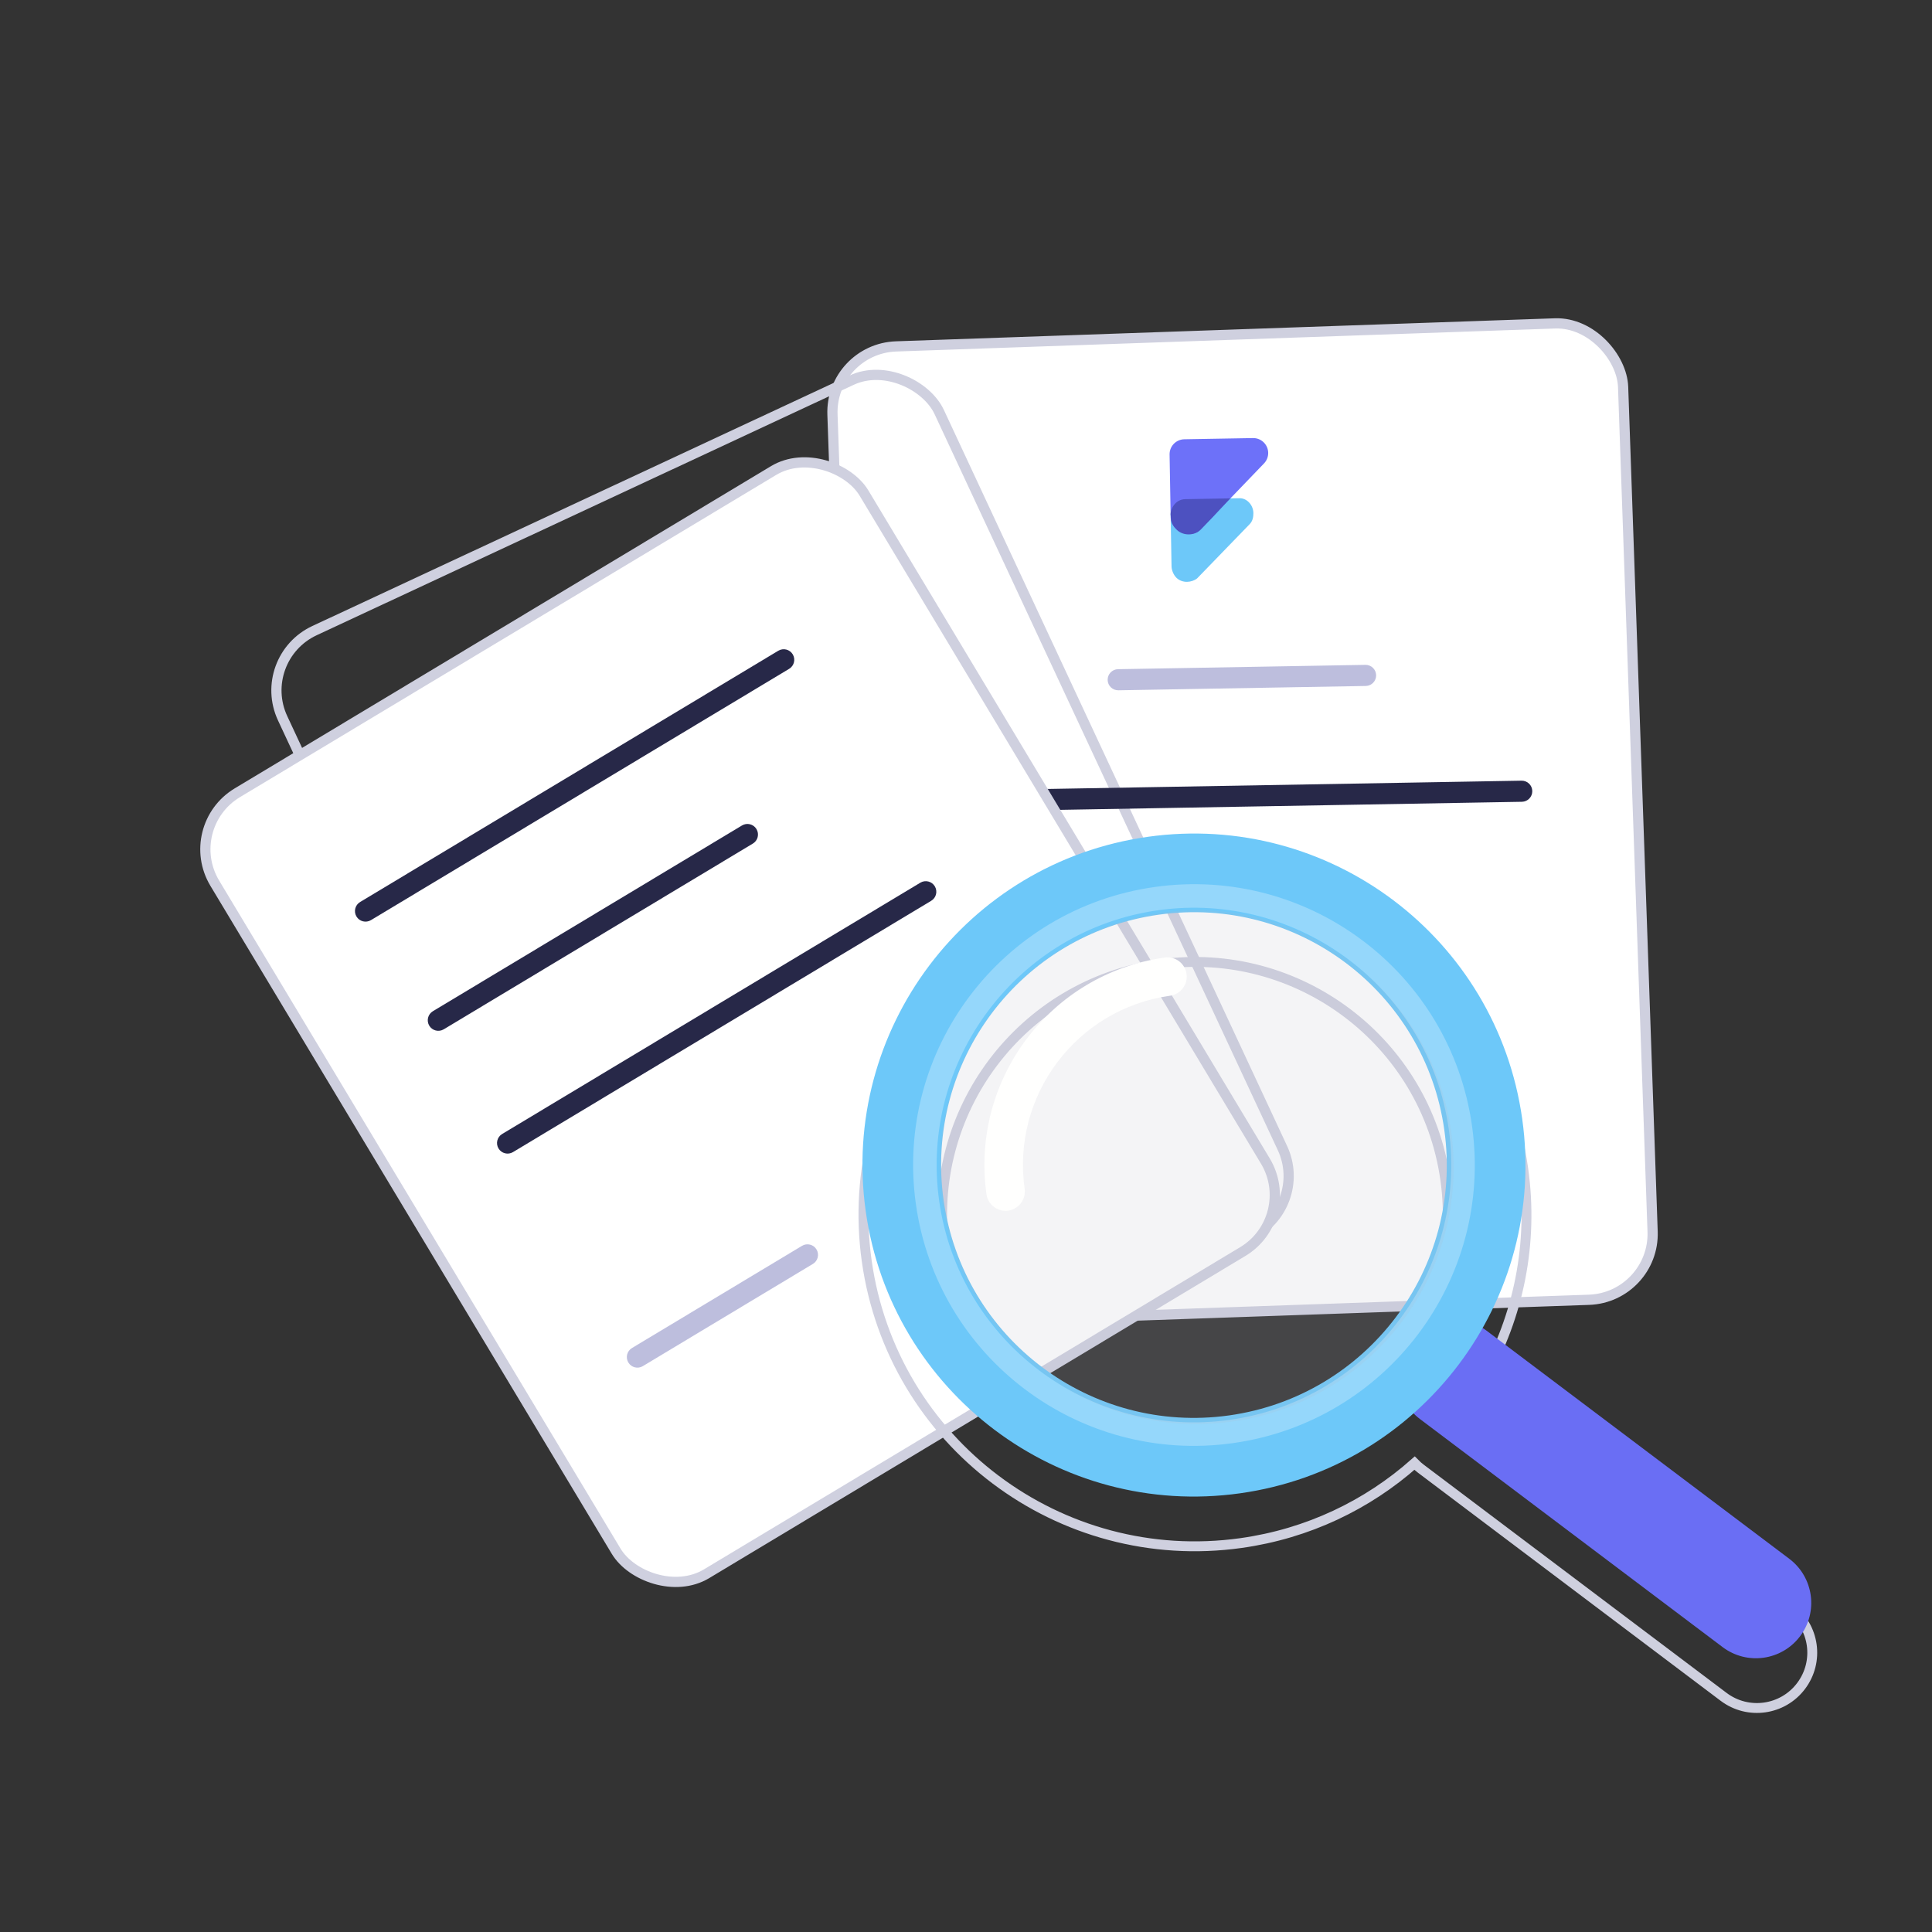 <svg xmlns="http://www.w3.org/2000/svg" width="176" height="176" viewBox="0 0 176 176">
    <rect x="0" y="0" width="176" height="176" fill="#333333" stroke="none"/>
    <g fill="none" fill-rule="evenodd">
        <g>
            <g>
                <g transform="translate(-1112 -1882) rotate(-8 14181.23 -7005.824) rotate(12 9.657 116.329)">
                    <rect width="72.07" height="89" x="55.469" y="3.617" fill="#FFF" stroke="#CFD0DF" stroke-width=".93" rx="6.006" transform="rotate(-6 91.504 48.117)"/>
                    <rect width="66" height="86" x="17.402" y="18.045" stroke="#CFD0DF" stroke-width=".93" rx="6.006" transform="rotate(-29 50.402 61.045)"/>
                    <path fill="#BDBEDD" fill-rule="nonzero" d="M79.252 33.936l22.538-.001c.53 0 .961.43.961.96v.001c0 .531-.43.962-.962.962l-22.537.001c-.531 0-.962-.43-.962-.96v-.001c0-.531.43-.962.962-.962z" transform="rotate(-5 90.52 34.897)"/>
                    <path fill="#272848" fill-rule="nonzero" d="M69.11 44.563l47.653-.001c.531 0 .962.43.962.96v.001c0 .531-.431.962-.962.962l-47.654.001c-.53 0-.961-.43-.961-.96v-.001c0-.531.43-.962.962-.962z" transform="rotate(-5 92.936 45.524)"/>
                </g>
                <g fill-rule="nonzero">
                    <g>
                        <g>
                            <path fill="#6DC8F9" d="M1.358 5.456H6.27c.682-.018 1.27.623 1.27 1.373 0 .36-.086.734-.34.989l-4.882 4.868c-.495.385-1.355.451-1.885-.079-.255-.255-.433-.69-.433-1.05V6.813c0-.75.608-1.358 1.358-1.358z" transform="translate(-1112 -1882) rotate(-8 14181.23 -7005.824) rotate(7 -203.123 850.664)"/>
                            <path fill="#6D71F9" d="M1.364 0H7.62c.754 0 1.364.61 1.364 1.364 0 .362-.143.709-.4.965L2.627 8.312c-.532.533-1.66.347-2.193-.185C.177 7.87 0 7.469 0 7.107V1.364C0 .611.61 0 1.364 0z" transform="translate(-1112 -1882) rotate(-8 14181.23 -7005.824) rotate(7 -203.123 850.664)"/>
                            <path fill="#4D51C0" d="M5.456 5.456C4.041 6.926 3.13 7.857 2.72 8.25c-.615.59-1.63.533-2.163 0C.3 7.994.031 7.623.031 7.261L0 6.814c0-.48.426-1.352 1.358-1.358.622-.004 1.988-.004 4.098 0z" transform="translate(-1112 -1882) rotate(-8 14181.23 -7005.824) rotate(7 -203.123 850.664)"/>
                        </g>
                    </g>
                </g>
                <g transform="translate(-1112 -1882) rotate(-8 14181.23 -7005.824) rotate(-17 158.832 3.969)">
                    <rect width="69" height="83" x="4.332" y="3.415" fill="#FFF" stroke="#CFD0DF" stroke-width=".93" rx="6.006" transform="rotate(-6 38.832 44.915)"/>
                    <path fill="#272848" fill-rule="nonzero" d="M12.062 18.04h44.445c.531 0 .961.43.961.96 0 .532-.43.962-.962.962l-44.445.002c-.53 0-.961-.43-.961-.961 0-.532.43-.962.962-.962z" transform="rotate(-6 34.284 19.002)"/>
                    <path fill="#272848" fill-rule="nonzero" d="M14.86 42.661l44.446-.002c.53 0 .961.43.961.962 0 .531-.43.962-.962.962l-44.445.001c-.531 0-.961-.43-.962-.96v-.001c0-.531.431-.962.962-.962z" transform="rotate(-6 37.083 43.622)"/>
                    <path fill="#BDBEDD" fill-rule="nonzero" d="M17.41 66.709l18.076-.002c.53 0 .961.43.961.961 0 .532-.43.962-.962.962l-18.076.002c-.531 0-.961-.43-.961-.962 0-.53.43-.961.961-.961z" transform="rotate(-6 26.447 67.67)"/>
                    <path fill="#272848" fill-rule="nonzero" d="M13.9 30.463l32.853-.001c.531 0 .961.43.961.961 0 .532-.43.963-.962.963H13.9c-.53 0-.961-.43-.961-.96v-.001c0-.531.43-.962.962-.962z" transform="rotate(-6 30.326 31.424)"/>
                </g>
                <g>
                    <path stroke="#CFD0DF" stroke-width=".9" d="M30.195 4.5c16.678 0 30.198 13.52 30.198 30.197 0 6.906-2.319 13.27-6.22 18.358.108.09.215.187.317.29l24.412 24.412c1.97 1.968 1.97 5.161 0 7.129-1.967 1.97-5.16 1.967-7.127 0L47.362 60.473c-.186-.186-.354-.383-.505-.588-4.775 3.164-10.503 5.008-16.662 5.008C13.52 64.893 0 51.373 0 34.697 0 18.02 13.52 4.5 30.195 4.5zm0 7.165c-12.718 0-23.029 10.312-23.029 23.032 0 12.717 10.311 23.03 23.03 23.03 12.718 0 23.03-10.313 23.03-23.03 0-12.72-10.312-23.032-23.03-23.032z" transform="translate(-1112 -1882) rotate(-8 14181.23 -7005.824) translate(64.444 66.66)"/>
                    <g transform="translate(-1112 -1882) rotate(-8 14181.23 -7005.824) translate(64.444 66.66) translate(.54)">
                        <path fill="#6A6EF4" d="M78.902 73.257c1.97 1.968 1.97 5.161 0 7.129-1.967 1.97-5.16 1.967-7.127 0L47.362 55.973c-1.967-1.966-1.967-5.159 0-7.128 1.97-1.968 5.16-1.968 7.128 0l24.412 24.412"/>
                        <path fill="#6DC8F9" d="M30.195 53.227c-12.718 0-23.029-10.313-23.029-23.03 0-12.72 10.311-23.032 23.03-23.032 12.718 0 23.03 10.312 23.03 23.032 0 12.717-10.312 23.03-23.03 23.03zm0-53.227C13.52 0 0 13.52 0 30.197c0 16.676 13.52 30.196 30.195 30.196 16.678 0 30.198-13.52 30.198-30.196C60.393 13.52 46.873 0 30.195 0z"/>
                        <path fill="#FFF" d="M30.195 53.634c-12.919 0-23.437-10.518-23.437-23.437 0-12.92 10.518-23.44 23.437-23.44 12.92 0 23.44 10.52 23.44 23.44 0 12.919-10.52 23.437-23.44 23.437zm0-49.02c-14.126 0-25.58 11.456-25.58 25.583 0 14.125 11.454 25.58 25.58 25.58 14.128 0 25.582-11.455 25.582-25.58 0-14.127-11.454-25.583-25.582-25.583z" opacity=".27"/>
                        <circle cx="30.42" cy="30.42" r="23.4" fill="#B1B2C4" opacity=".142"/>
                        <path fill="#FFFFFE" d="M14.62 30.195c0-4.306 1.74-8.19 4.561-11.014 2.824-2.822 6.708-4.562 11.014-4.563.97 0 1.755-.786 1.755-1.755 0-.969-.785-1.755-1.755-1.755-10.541.001-19.085 8.546-19.086 19.087 0 .97.785 1.755 1.755 1.755.969 0 1.755-.785 1.755-1.755"/>
                    </g>
                </g>
            </g>
        </g>
    </g>
</svg>
